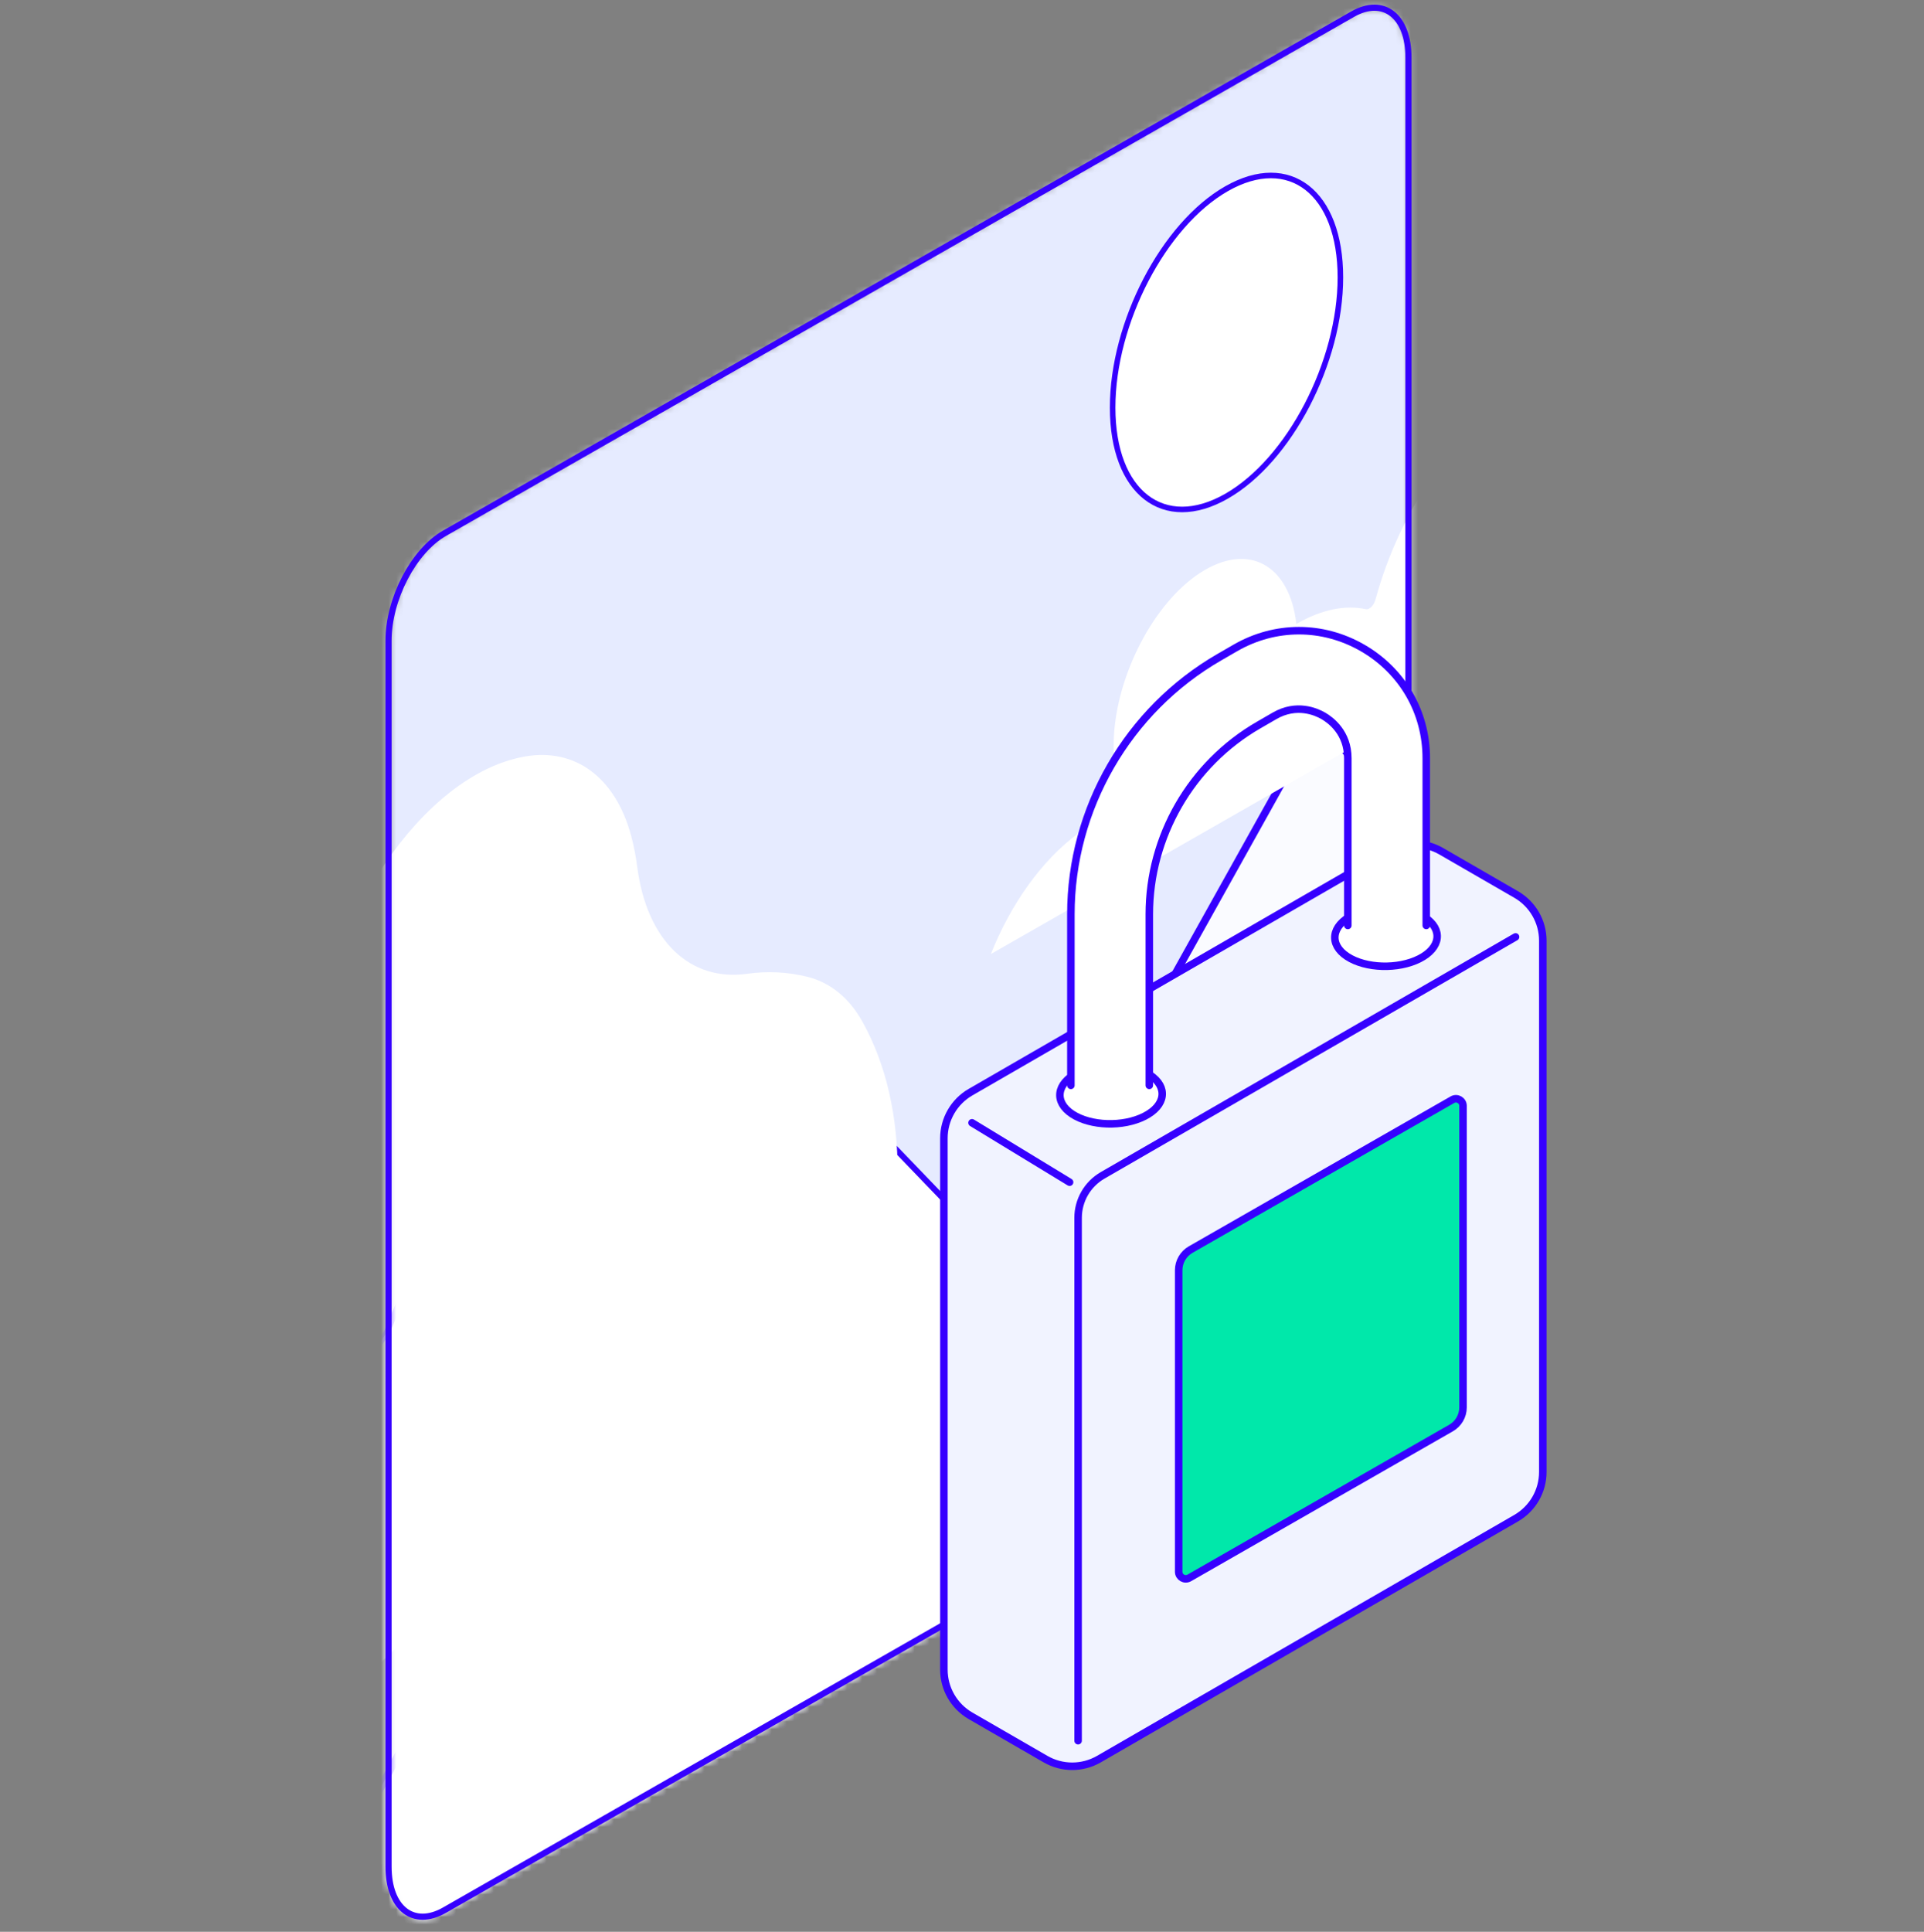 <svg xmlns="http://www.w3.org/2000/svg" xmlns:xlink="http://www.w3.org/1999/xlink" width="256" height="257" viewBox="0 0 256 257">
    <rect x="0" y="0" width="256" height="257" fill="#808080" stroke="none"/>
    <defs>
        <path id="ltwb9g6tha" d="M128.769 1.35L7.93 70.42C3.824 72.765.497 79.159.497 84.7v163.104c0 5.542 3.327 8.131 7.433 5.785l120.839-69.068c4.105-2.346 7.433-8.74 7.433-14.281V7.136c0-4.154-1.87-6.65-4.537-6.65-.89 0-1.869.279-2.896.865z"/>
        <path id="1bttdz963c" d="M128.769 1.35L7.93 70.42C3.824 72.765.497 79.159.497 84.7v163.104c0 5.542 3.327 8.131 7.433 5.785l120.839-69.068c4.105-2.346 7.433-8.74 7.433-14.281V7.136c0-4.154-1.87-6.65-4.537-6.65-.89 0-1.869.279-2.896.865z"/>
        <path id="4ibs4qp3ee" d="M128.769 1.35L7.93 70.42C3.824 72.765.497 79.159.497 84.7v163.104c0 5.542 3.327 8.131 7.433 5.785l120.839-69.068c4.105-2.346 7.433-8.74 7.433-14.281V7.136c0-4.154-1.87-6.65-4.537-6.65-.89 0-1.869.279-2.896.865z"/>
        <path id="7t6rus60wg" d="M128.769 1.35L7.93 70.42C3.824 72.765.497 79.159.497 84.7v163.104c0 5.542 3.327 8.131 7.433 5.785l120.839-69.068c4.105-2.346 7.433-8.74 7.433-14.281V7.136c0-4.154-1.87-6.65-4.537-6.65-.89 0-1.869.279-2.896.865z"/>
        <path id="8yavurcsri" d="M128.769 1.35L7.93 70.42C3.824 72.765.497 79.159.497 84.7v163.104c0 5.542 3.327 8.131 7.433 5.785l120.839-69.068c4.105-2.346 7.433-8.74 7.433-14.281V7.136c0-4.154-1.87-6.65-4.537-6.65-.89 0-1.869.279-2.896.865"/>
        <path id="zcvhne8jpk" d="M128.769 1.35L7.93 70.42C3.824 72.765.497 79.159.497 84.7v163.104c0 5.542 3.327 8.131 7.433 5.785l120.839-69.068c4.105-2.346 7.433-8.74 7.433-14.281V7.136c0-4.154-1.87-6.65-4.537-6.65-.89 0-1.869.279-2.896.865z"/>
        <path id="yld8lggodm" d="M128.769 1.35L7.93 70.42C3.824 72.765.497 79.159.497 84.7v163.104c0 5.542 3.327 8.131 7.433 5.785l120.839-69.068c4.105-2.346 7.433-8.74 7.433-14.281V7.136c0-4.154-1.87-6.65-4.537-6.65-.89 0-1.869.279-2.896.865"/>
        <path id="dctti9et7o" d="M128.769 1.35L7.93 70.42C3.824 72.765.497 79.159.497 84.7v163.104c0 5.542 3.327 8.131 7.433 5.785l120.839-69.068c4.105-2.346 7.433-8.74 7.433-14.281V7.136c0-4.154-1.87-6.65-4.537-6.65-.89 0-1.869.279-2.896.865z"/>
        <path id="a0kbxjsnsq" d="M128.769 1.35L7.93 70.42C3.824 72.765.497 79.159.497 84.7v163.104c0 5.542 3.327 8.131 7.433 5.785l120.839-69.068c4.105-2.346 7.433-8.74 7.433-14.281V7.136c0-4.154-1.87-6.65-4.537-6.65-.89 0-1.869.279-2.896.865"/>
        <path id="3lpumv9z2s" d="M128.769 1.35L7.93 70.42C3.824 72.765.497 79.159.497 84.7v163.104c0 5.542 3.327 8.131 7.433 5.785l120.839-69.068c4.105-2.346 7.433-8.74 7.433-14.281V7.136c0-4.154-1.87-6.65-4.537-6.65-.89 0-1.869.279-2.896.865z"/>
    </defs>
    <g fill="none" fill-rule="evenodd">
        <g>
            <g>
                <g>
                    <g>
                        <g>
                            <g>
                                <g transform="translate(-256 -1886) translate(160 1435) translate(96 451) translate(0 .462) translate(51.2) translate(0 .074)">
                                    <mask id="y99rt0xsrb" fill="#fff">
                                        <use xlink:href="#ltwb9g6tha"/>
                                    </mask>
                                    <path fill="#E6EBFF" fill-rule="nonzero" d="M-27.235 301.344L167.174 190.227 167.174 -26.645 -27.235 84.472z" mask="url(#y99rt0xsrb)"/>
                                </g>
                                <g transform="translate(-256 -1886) translate(160 1435) translate(96 451) translate(0 .462) translate(51.2) translate(0 .074)">
                                    <mask id="fcjne23v0d" fill="#fff">
                                        <use xlink:href="#1bttdz963c"/>
                                    </mask>
                                    <path stroke="#3600FF" d="M-27.235 301.344L167.174 190.227 167.174 -26.645 -27.235 84.472z" mask="url(#fcjne23v0d)"/>
                                </g>
                                <g transform="translate(-256 -1886) translate(160 1435) translate(96 451) translate(0 .462) translate(51.2) translate(0 .074)">
                                    <mask id="8hw47wuibf" fill="#fff">
                                        <use xlink:href="#4ibs4qp3ee"/>
                                    </mask>
                                    <path fill="#FAFBFF" fill-rule="nonzero" d="M198.178 120.725l-40.274-15.65c-.876-.341-2.074.055-3.183 1.05l-12.498 11.226c-.216.193-.448.225-.563.075L126.634 97.82c-1.17-1.528-3.908-.276-5.452 2.494L93.24 150.42c-.158.284-.417.473-.618.454l-5.675-.56c-1.137-.113-2.567.748-3.667 2.206L50.39 196.135l-16.673-5.068-30.413 39.028-21.628 40.298 217.404-124.26-.9-25.408z" mask="url(#8hw47wuibf)"/>
                                </g>
                                <g transform="translate(-256 -1886) translate(160 1435) translate(96 451) translate(0 .462) translate(51.2) translate(0 .074)">
                                    <mask id="nbqfssh0bh" fill="#fff">
                                        <use xlink:href="#7t6rus60wg"/>
                                    </mask>
                                    <path stroke="#3600FF" d="M198.178 120.725l-40.274-15.65c-.876-.341-2.074.055-3.183 1.05l-12.498 11.226c-.216.193-.448.225-.563.075L126.634 97.82c-1.17-1.528-3.908-.276-5.452 2.494L93.24 150.42c-.158.284-.417.473-.618.454l-5.675-.56c-1.137-.113-2.567.748-3.667 2.206L50.39 196.135l-16.673-5.068-30.413 39.028-21.628 40.298 217.404-124.26-.9-25.408z" mask="url(#nbqfssh0bh)"/>
                                </g>
                                <g transform="translate(-256 -1886) translate(160 1435) translate(96 451) translate(0 .462) translate(51.2) translate(0 .074)">
                                    <mask id="j0t88cfiuj" fill="#fff">
                                        <use xlink:href="#8yavurcsri"/>
                                    </mask>
                                    <path fill="#FFF" fill-rule="nonzero" d="M-21.466 210.156L.027 177.071c.206-.268.37-.596.47-.936L18.5 134.22c1.58-3.859 4.602-5.96 5.805-3.399l18.93 40.284c.322.685 1.164.429 1.706-.519l12.669-22.122c1.363-2.381 3.434-3.345 4.594-2.138l53.158 55.26-137.576 78.632s.747-67.034.747-70.063" mask="url(#j0t88cfiuj)"/>
                                </g>
                                <g transform="translate(-256 -1886) translate(160 1435) translate(96 451) translate(0 .462) translate(51.2) translate(0 .074)">
                                    <mask id="0upysuze4l" fill="#fff">
                                        <use xlink:href="#zcvhne8jpk"/>
                                    </mask>
                                    <path stroke="#3600FF" stroke-width=".788" d="M-21.466 210.156L.027 177.071c.206-.268.37-.596.47-.936L18.5 134.22c1.58-3.859 4.602-5.96 5.805-3.399l18.93 40.284c.322.685 1.164.429 1.706-.519l12.669-22.122c1.363-2.381 3.434-3.345 4.594-2.138l53.158 55.26-137.576 78.632s.747-67.034.747-70.063z" mask="url(#0upysuze4l)"/>
                                </g>
                                <g transform="translate(-256 -1886) translate(160 1435) translate(96 451) translate(0 .462) translate(51.2) translate(0 .074)">
                                    <mask id="zstl48yoxn" fill="#fff">
                                        <use xlink:href="#yld8lggodm"/>
                                    </mask>
                                    <path fill="#FFF" fill-rule="nonzero" d="M96.843 53.686c0 11.296 6.784 16.576 15.154 11.792 8.367-4.783 15.152-17.818 15.152-29.113 0-11.295-6.785-16.575-15.152-11.792-8.37 4.783-15.154 17.818-15.154 29.113" mask="url(#zstl48yoxn)"/>
                                </g>
                                <g transform="translate(-256 -1886) translate(160 1435) translate(96 451) translate(0 .462) translate(51.2) translate(0 .074)">
                                    <mask id="g14i5xazpp" fill="#fff">
                                        <use xlink:href="#dctti9et7o"/>
                                    </mask>
                                    <path stroke="#3600FF" stroke-linecap="round" stroke-linejoin="round" stroke-width=".737" d="M96.843 53.686c0 11.296 6.784 16.576 15.154 11.792 8.367-4.783 15.152-17.818 15.152-29.113 0-11.295-6.785-16.575-15.152-11.792-8.37 4.783-15.154 17.818-15.154 29.113z" mask="url(#g14i5xazpp)"/>
                                </g>
                                <g transform="translate(-256 -1886) translate(160 1435) translate(96 451) translate(0 .462) translate(51.2) translate(0 .074)">
                                    <mask id="9by0jx92ir" fill="#fff">
                                        <use xlink:href="#a0kbxjsnsq"/>
                                    </mask>
                                    <path fill="#FFF" fill-rule="nonzero" d="M56.23 129.416c-2.674-.669-5.35-.778-7.99-.408-7.605 1.068-13.376-4.336-14.656-14.24-.177-1.376-.437-2.722-.783-4.028-2.08-7.844-7.479-11.838-14.21-10.625-13.723 2.47-26.296 21.987-28.09 40.027-.075.042-.148.077-.224.12-1.9 1.087-3.763 2.372-5.573 3.832-7.26 5.854-14.546 6.347-19.538 1.886-11.113-9.929-30.361-4.93-49.045 21.796-2.59 3.706-4.793 7.952-6.44 12.393-18.162 48.976 1.934 77.89 29.022 62.407 3.512-2.006 6.904-4.627 10.112-7.728 7.095-6.86 14.746-8.975 20.35-5.666 5.667 3.349 13.045 3.115 21.112-1.497 3.311-1.892 6.505-4.388 9.513-7.355 7.024-6.926 14.655-9.499 20.361-6.511 5.07 2.654 11.532 2.29 18.571-1.733C60.427 199.68 76.66 158.78 63.515 135.32c-1.752-3.127-4.273-5.154-7.284-5.905" mask="url(#9by0jx92ir)"/>
                                </g>
                                <g transform="translate(-256 -1886) translate(160 1435) translate(96 451) translate(0 .462) translate(51.2) translate(0 .074)">
                                    <mask id="5uzmhyj1et" fill="#fff">
                                        <use xlink:href="#3lpumv9z2s"/>
                                    </mask>
                                    <path fill="#FFF" fill-rule="nonzero" d="M169.79 75.433c.576-3.22.813-6.436.637-9.523-.74-13.032-8.858-19.196-18.835-14.32-8.819 4.309-16.508 15.629-19.771 27.618-.218.799-.82 1.4-1.291 1.299-2.679-.574-5.793-.003-9.116 1.896-.041.024-.083.052-.125.076-.876-7.813-6.345-11.006-12.83-6.784-6.131 3.988-11.103 13.543-11.461 22.021-.132 3.135.353 5.75 1.305 7.725.325.676-.208 1.99-.912 2.21-1.623.507-3.33 1.38-5.087 2.66-4.87 3.55-9.04 9.462-11.66 16.074l89.146-50.952z" mask="url(#5uzmhyj1et)"/>
                                </g>
                            </g>
                            <g>
                                <path stroke="#3600FF" stroke-width=".817" d="M128.769 184.522L7.93 253.59c-4.106 2.347-7.433-.243-7.433-5.784V84.7c0-5.54 3.327-11.935 7.433-14.281L128.77 1.352c4.105-2.346 7.433.244 7.433 5.784v163.105c0 5.541-3.328 11.935-7.433 14.281z" transform="translate(-256 -1886) translate(160 1435) translate(96 451) translate(0 .462) translate(51.2) translate(0 .074)"/>
                                <path fill="#F1F3FF" fill-rule="nonzero" d="M140.556 112.704l9.973 5.758c2.199 1.268 3.552 3.613 3.552 6.15v70.676c0 2.538-1.353 4.882-3.552 6.15l-55.511 32.05c-2.198 1.269-4.905 1.27-7.103 0l-9.974-5.757c-2.197-1.27-3.55-3.614-3.55-6.15v-70.676c0-2.538 1.353-4.882 3.55-6.15l55.513-32.051c2.198-1.268 4.904-1.268 7.102 0" transform="translate(-256 -1886) translate(160 1435) translate(96 451) translate(0 .462) translate(51.2) translate(0 .074)"/>
                                <path stroke="#3600FF" stroke-linecap="round" stroke-linejoin="round" d="M140.556 112.704l9.973 5.758c2.199 1.268 3.552 3.613 3.552 6.15v70.676c0 2.538-1.353 4.882-3.552 6.15l-55.511 32.05c-2.198 1.269-4.905 1.27-7.103 0l-9.974-5.757c-2.197-1.27-3.55-3.614-3.55-6.15v-70.676c0-2.538 1.353-4.882 3.55-6.15l55.513-32.051c2.198-1.268 4.904-1.268 7.102 0z" transform="translate(-256 -1886) translate(160 1435) translate(96 451) translate(0 .462) translate(51.2) translate(0 .074)"/>
                                <path stroke="#3600FF" stroke-linecap="round" stroke-linejoin="round" d="M150.455 124.106l-54.94 31.72c-2.022 1.167-3.268 3.324-3.268 5.659v69.553" transform="translate(-256 -1886) translate(160 1435) translate(96 451) translate(0 .462) translate(51.2) translate(0 .074)"/>
                                <g>
                                    <path fill="#FFF" fill-rule="nonzero" d="M13.464 8.258L0.478 0.354" transform="translate(-256 -1886) translate(160 1435) translate(96 451) translate(0 .462) translate(51.2) translate(0 .074) translate(77.653 148.48)"/>
                                    <path stroke="#3600FF" stroke-linecap="round" stroke-linejoin="round" d="M13.464 8.258L0.478 0.354" transform="translate(-256 -1886) translate(160 1435) translate(96 451) translate(0 .462) translate(51.2) translate(0 .074) translate(77.653 148.48)"/>
                                </g>
                                <path fill="#FFF" fill-rule="nonzero" d="M101.073 147.976c2.85-1.44 3.172-3.911.72-5.517-2.453-1.607-6.75-1.74-9.6-.298-2.85 1.44-3.171 3.912-.72 5.517 2.453 1.606 6.751 1.74 9.6.298" transform="translate(-256 -1886) translate(160 1435) translate(96 451) translate(0 .462) translate(51.2) translate(0 .074)"/>
                                <path stroke="#3600FF" stroke-linecap="round" stroke-linejoin="round" d="M101.073 147.976c2.85-1.44 3.172-3.911.72-5.517-2.453-1.607-6.75-1.74-9.6-.298-2.85 1.44-3.171 3.912-.72 5.517 2.453 1.606 6.751 1.74 9.6.298z" transform="translate(-256 -1886) translate(160 1435) translate(96 451) translate(0 .462) translate(51.2) translate(0 .074)"/>
                                <path fill="#FFF" fill-rule="nonzero" d="M137.657 127.015c2.85-1.442 3.171-3.912.72-5.518-2.453-1.607-6.75-1.74-9.6-.298-2.85 1.44-3.172 3.912-.72 5.517 2.452 1.606 6.75 1.74 9.6.299" transform="translate(-256 -1886) translate(160 1435) translate(96 451) translate(0 .462) translate(51.2) translate(0 .074)"/>
                                <path stroke="#3600FF" stroke-linecap="round" stroke-linejoin="round" d="M137.657 127.015c2.85-1.442 3.171-3.912.72-5.518-2.453-1.607-6.75-1.74-9.6-.298-2.85 1.44-3.172 3.912-.72 5.517 2.452 1.606 6.75 1.74 9.6.299z" transform="translate(-256 -1886) translate(160 1435) translate(96 451) translate(0 .462) translate(51.2) translate(0 .074)"/>
                                <path fill="#FFF" fill-rule="nonzero" d="M96.505 147.349c2.882 0 5.217-.61 5.217-3.492v-22.756c0-10.352 5.57-19.995 14.534-25.171l2.128-1.23c2.93-1.693 5.522-.563 6.5.003.977.564 3.251 2.244 3.251 5.631v22.25c0 2.88 2.337 3.958 5.218 3.958 2.882 0 5.219-1.078 5.219-3.959v-22.249c0-6.123-3.166-11.607-8.47-14.67-5.304-3.062-11.634-3.062-16.94 0l-2.126 1.23c-12.181 7.032-19.748 20.14-19.748 34.207v22.756c0 2.882 2.335 3.492 5.217 3.492" transform="translate(-256 -1886) translate(160 1435) translate(96 451) translate(0 .462) translate(51.2) translate(0 .074)"/>
                                <path stroke="#3600FF" stroke-linecap="round" stroke-linejoin="round" d="M101.722 143.857v-22.756c0-10.351 5.57-19.996 14.534-25.171l2.128-1.23c2.93-1.693 5.522-.564 6.5.003.977.564 3.252 2.243 3.252 5.632v22.248" transform="translate(-256 -1886) translate(160 1435) translate(96 451) translate(0 .462) translate(51.2) translate(0 .074)"/>
                                <path stroke="#3600FF" stroke-linecap="round" stroke-linejoin="round" d="M138.572 122.583v-22.248c0-6.124-3.166-11.608-8.47-14.67-5.304-3.063-11.634-3.063-16.938 0l-2.128 1.23c-12.181 7.03-19.749 20.139-19.749 34.207v22.755" transform="translate(-256 -1886) translate(160 1435) translate(96 451) translate(0 .462) translate(51.2) translate(0 .074)"/>
                                <path fill="#00E8AA" fill-rule="nonzero" d="M143.466 186.691v-40.109c0-.725-.784-1.18-1.413-.82l-34.83 19.942c-.985.565-1.592 1.613-1.592 2.748v40.11c0 .725.783 1.179 1.412.819l34.83-19.942c.985-.564 1.593-1.613 1.593-2.748" transform="translate(-256 -1886) translate(160 1435) translate(96 451) translate(0 .462) translate(51.2) translate(0 .074)"/>
                                <path stroke="#3600FF" stroke-linecap="round" stroke-linejoin="round" d="M143.466 186.691v-40.109c0-.725-.784-1.18-1.413-.82l-34.83 19.942c-.985.565-1.592 1.613-1.592 2.748v40.11c0 .725.783 1.179 1.412.819l34.83-19.942c.985-.564 1.593-1.613 1.593-2.748z" transform="translate(-256 -1886) translate(160 1435) translate(96 451) translate(0 .462) translate(51.2) translate(0 .074)"/>
                            </g>
                        </g>
                    </g>
                </g>
            </g>
        </g>
    </g>
</svg>
